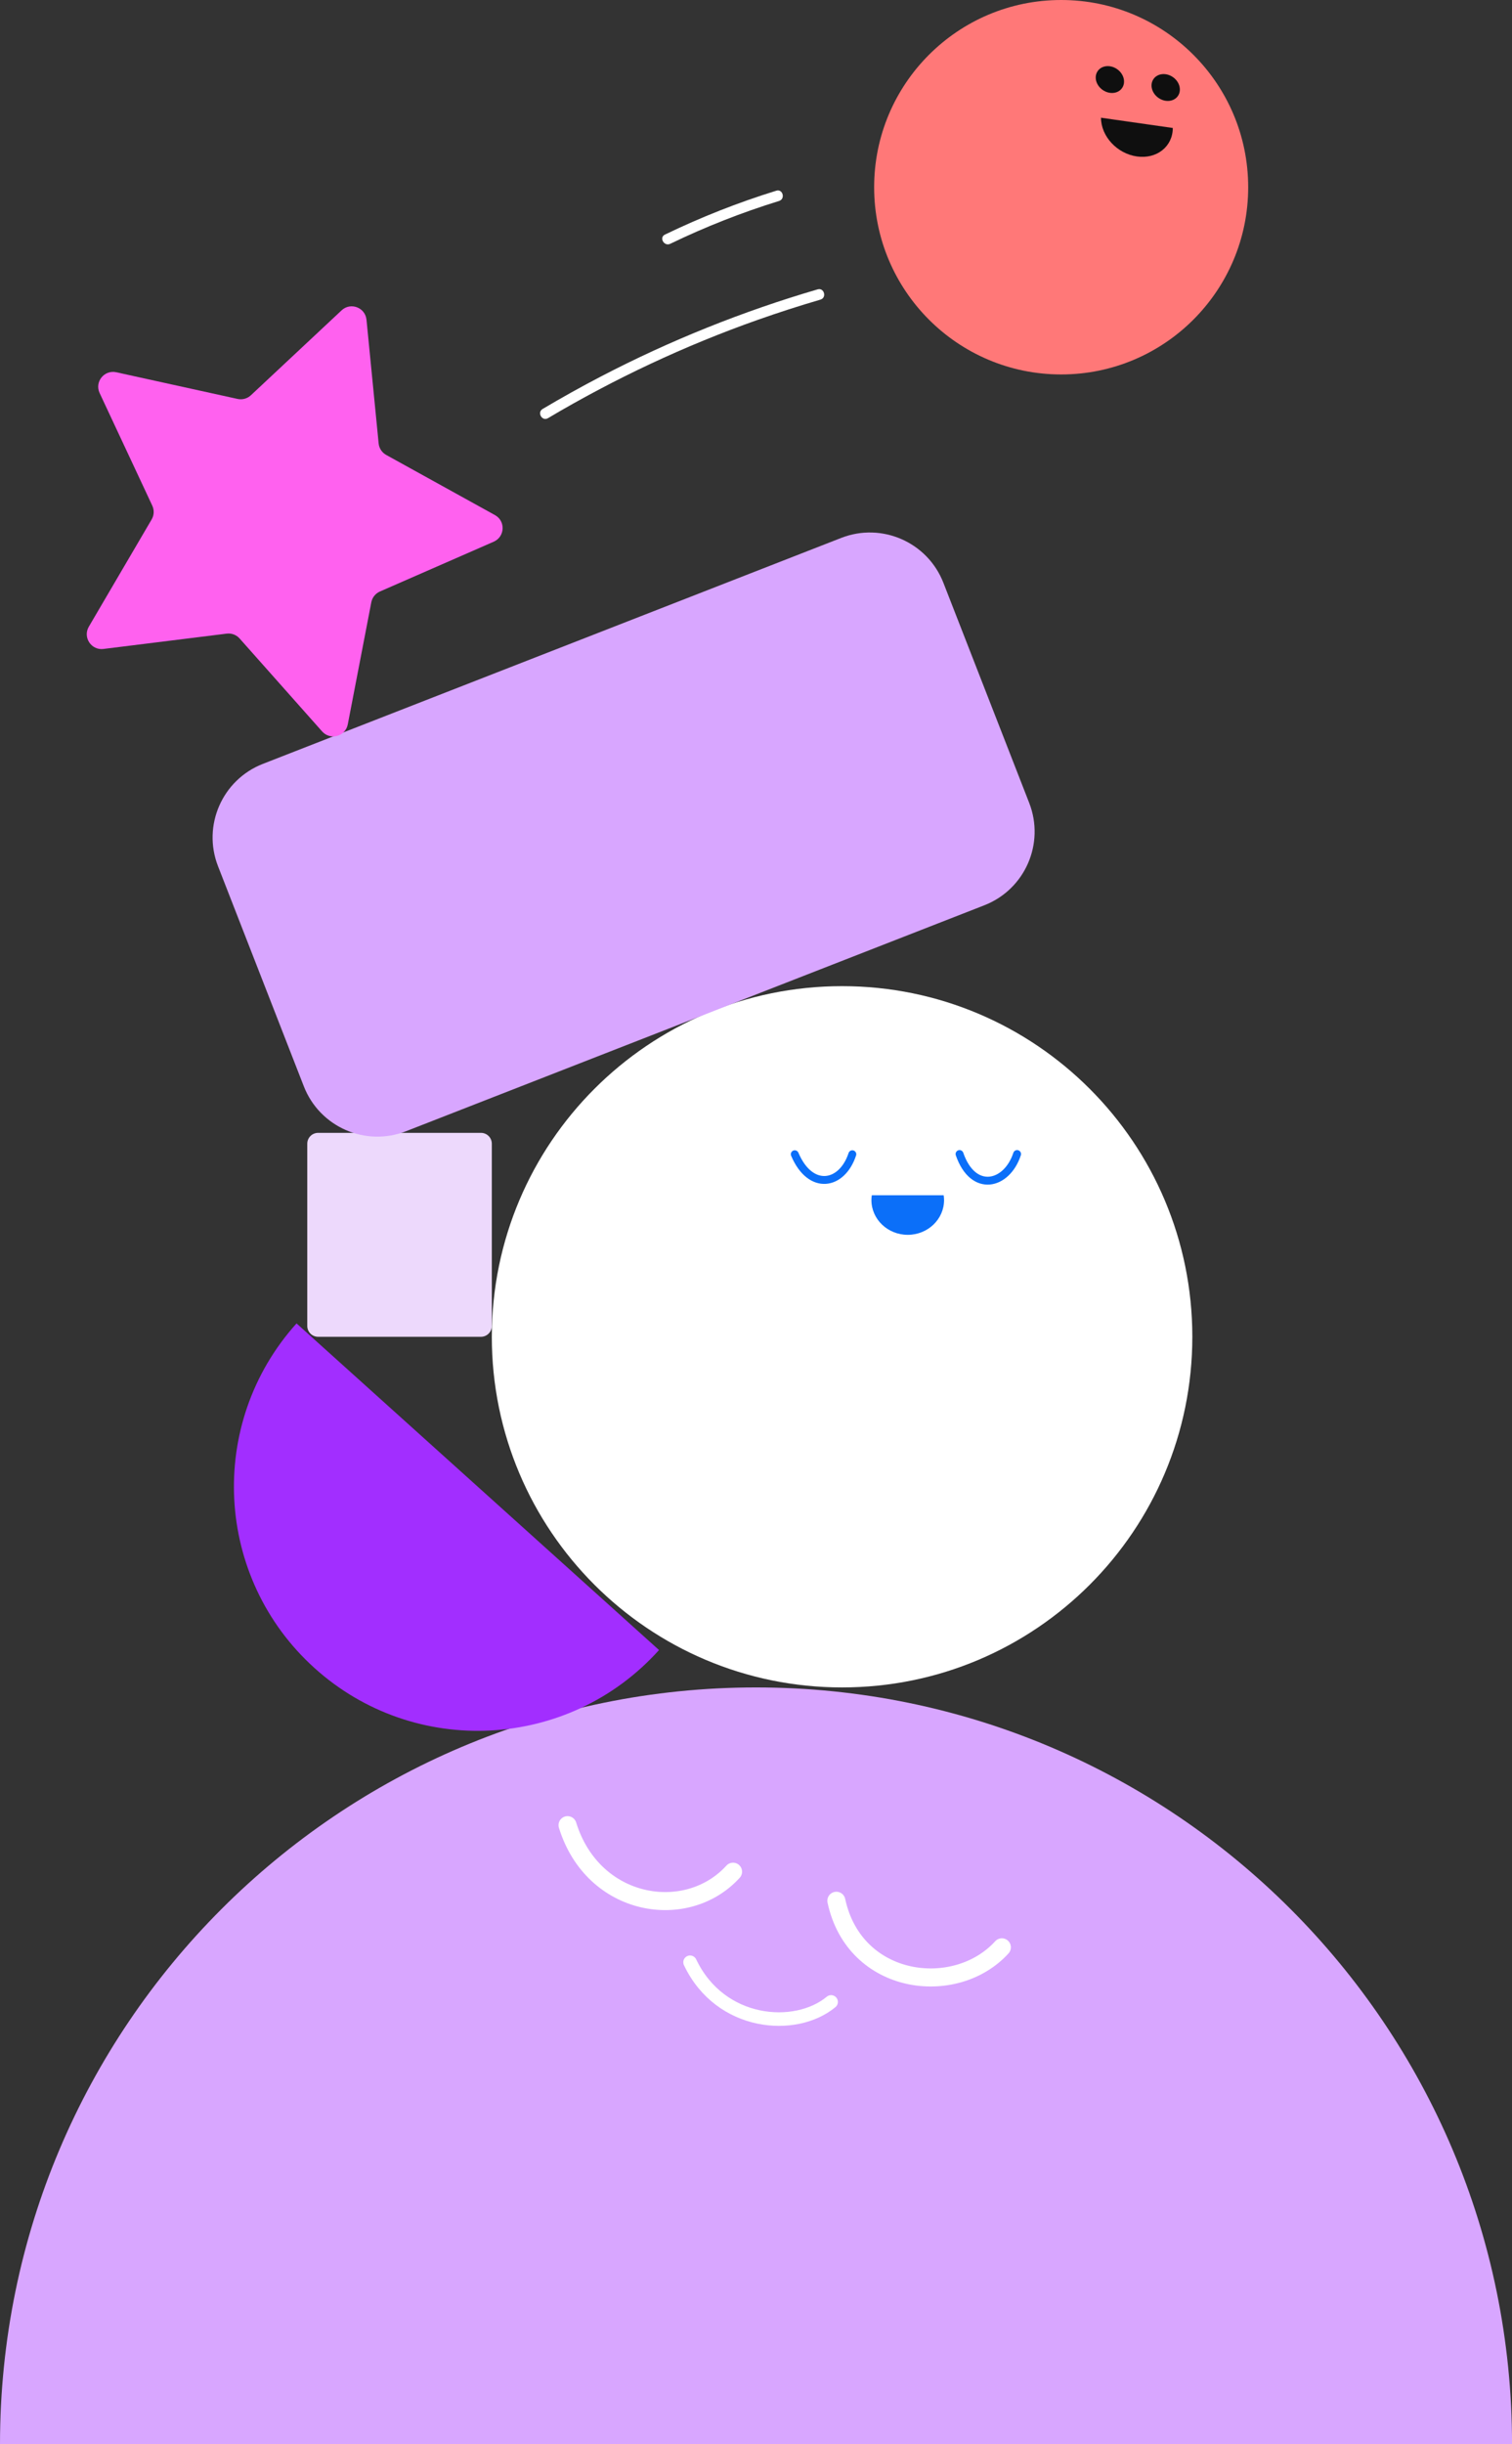 <svg xmlns="http://www.w3.org/2000/svg" width="468" height="756" viewBox="0 0 468 756" fill="none"><rect x="0" y="0" width="468" height="756" fill="#333333" stroke="none"/><g clip-path="url(#clip0_442_1824)"><path d="M0 756C0 626.721 104.772 521.912 234.005 521.912C363.239 521.912 468.011 626.721 468.011 756H0Z" fill="#D8A6FF"></path><path d="M213.59 606.914C222.936 626.567 246.247 628.301 257.249 619.182" stroke="white" stroke-width="4.19" stroke-miterlimit="10" stroke-linecap="round"></path><path d="M175.668 564.512C183.555 589.981 212.559 594.656 226.896 578.909" stroke="white" stroke-width="5.58" stroke-miterlimit="10" stroke-linecap="round"></path><path d="M258.873 587.896C264.522 614.222 295.764 618.041 310.102 602.294" stroke="white" stroke-width="5.58" stroke-miterlimit="10" stroke-linecap="round"></path><path d="M203.982 510.346C176.097 541.336 128.368 543.849 97.39 515.954C66.411 488.059 63.899 440.313 91.784 409.324L203.982 510.346Z" fill="#A22EFF"></path><path d="M260.64 521.912C320.515 521.912 369.053 473.357 369.053 413.461C369.053 353.565 320.515 305.01 260.64 305.01C200.765 305.01 152.227 353.565 152.227 413.461C152.227 473.357 200.765 521.912 260.64 521.912Z" fill="white"></path><path d="M148.87 350.385H98.464C96.61 350.385 95.107 351.888 95.107 353.743V410.103C95.107 411.958 96.61 413.461 98.464 413.461H148.87C150.724 413.461 152.227 411.958 152.227 410.103V353.743C152.227 351.888 150.724 350.385 148.87 350.385Z" fill="#EDD9FC"></path><path d="M260.363 166.378L81.357 236.266C68.789 241.173 62.576 255.343 67.482 267.916L94.044 335.999C98.949 348.572 113.115 354.786 125.683 349.879L304.689 279.991C317.258 275.084 323.47 260.914 318.565 248.341L292.003 180.258C287.097 167.685 272.932 161.471 260.363 166.378Z" fill="#D8A6FF"></path><path d="M328.455 115.815C360.426 115.815 386.343 89.889 386.343 57.907C386.343 25.926 360.426 0 328.455 0C296.485 0 270.568 25.926 270.568 57.907C270.568 89.889 296.485 115.815 328.455 115.815Z" fill="#FF7878"></path><path d="M253.072 89.5C229.904 96.271 207.405 105.302 185.992 116.451C179.893 119.623 173.881 122.98 167.958 126.492C166.137 127.567 167.793 130.421 169.614 129.334C190.204 117.121 211.957 106.904 234.544 98.927C240.95 96.666 247.422 94.581 253.949 92.671C255.979 92.079 255.112 88.897 253.072 89.5Z" fill="white"></path><path d="M240.279 58.983C228.465 62.637 216.947 67.18 205.813 72.557C203.904 73.479 205.571 76.321 207.469 75.399C218.351 70.143 229.606 65.721 241.146 62.154C243.164 61.529 242.298 58.346 240.268 58.983H240.279Z" fill="white"></path><path d="M347.302 27.24C348.542 25.467 347.862 22.85 345.782 21.394C343.703 19.938 341.011 20.194 339.771 21.967C338.531 23.739 339.211 26.357 341.291 27.813C343.371 29.269 346.062 29.012 347.302 27.24Z" fill="#0F0F0F"></path><path d="M364.578 29.704C365.818 27.931 365.137 25.314 363.058 23.858C360.978 22.401 358.287 22.658 357.046 24.43C355.806 26.203 356.487 28.82 358.566 30.276C360.646 31.733 363.337 31.476 364.578 29.704Z" fill="#0F0F0F"></path><path d="M363.008 39.582C363.008 45.321 358.039 49.271 351.896 48.393C345.752 47.515 340.783 42.149 340.783 36.41" fill="#0F0F0F"></path><path d="M113.437 98.872L117.199 137.147C117.342 138.651 118.231 139.989 119.547 140.714L153.202 159.314C156.537 161.157 156.306 166.019 152.818 167.544L117.594 182.951C116.212 183.554 115.214 184.805 114.929 186.287L107.645 224.047C106.921 227.789 102.237 229.073 99.703 226.23L74.165 197.48C73.167 196.35 71.664 195.79 70.172 195.976L32.02 200.717C28.246 201.189 25.57 197.118 27.489 193.837L46.939 160.664C47.706 159.358 47.772 157.767 47.136 156.395L30.835 121.565C29.223 118.119 32.261 114.322 35.98 115.134L73.529 123.386C75.01 123.716 76.546 123.288 77.654 122.256L105.736 95.986C108.511 93.385 113.064 95.108 113.437 98.894V98.872Z" fill="#FF61EF"></path><path d="M246 357.001C250.849 368.446 260.623 366.734 263.815 357.001" stroke="#0B6FF9" stroke-width="2.44" stroke-miterlimit="10" stroke-linecap="round"></path><path d="M297 356.936C301.201 369.117 311.623 366.67 314.815 356.936" stroke="#0B6FF9" stroke-width="2.44" stroke-miterlimit="10" stroke-linecap="round"></path><path d="M269.843 369.677C269.767 370.17 269.723 370.664 269.723 371.169C269.723 377.106 274.758 381.923 280.967 381.923C287.175 381.923 292.211 377.106 292.211 371.169C292.211 370.664 292.156 370.159 292.09 369.677H269.843Z" fill="#0B6FF9"></path></g><defs><clipPath id="clip0_442_1824"><rect width="468" height="756" fill="white"></rect></clipPath></defs></svg>